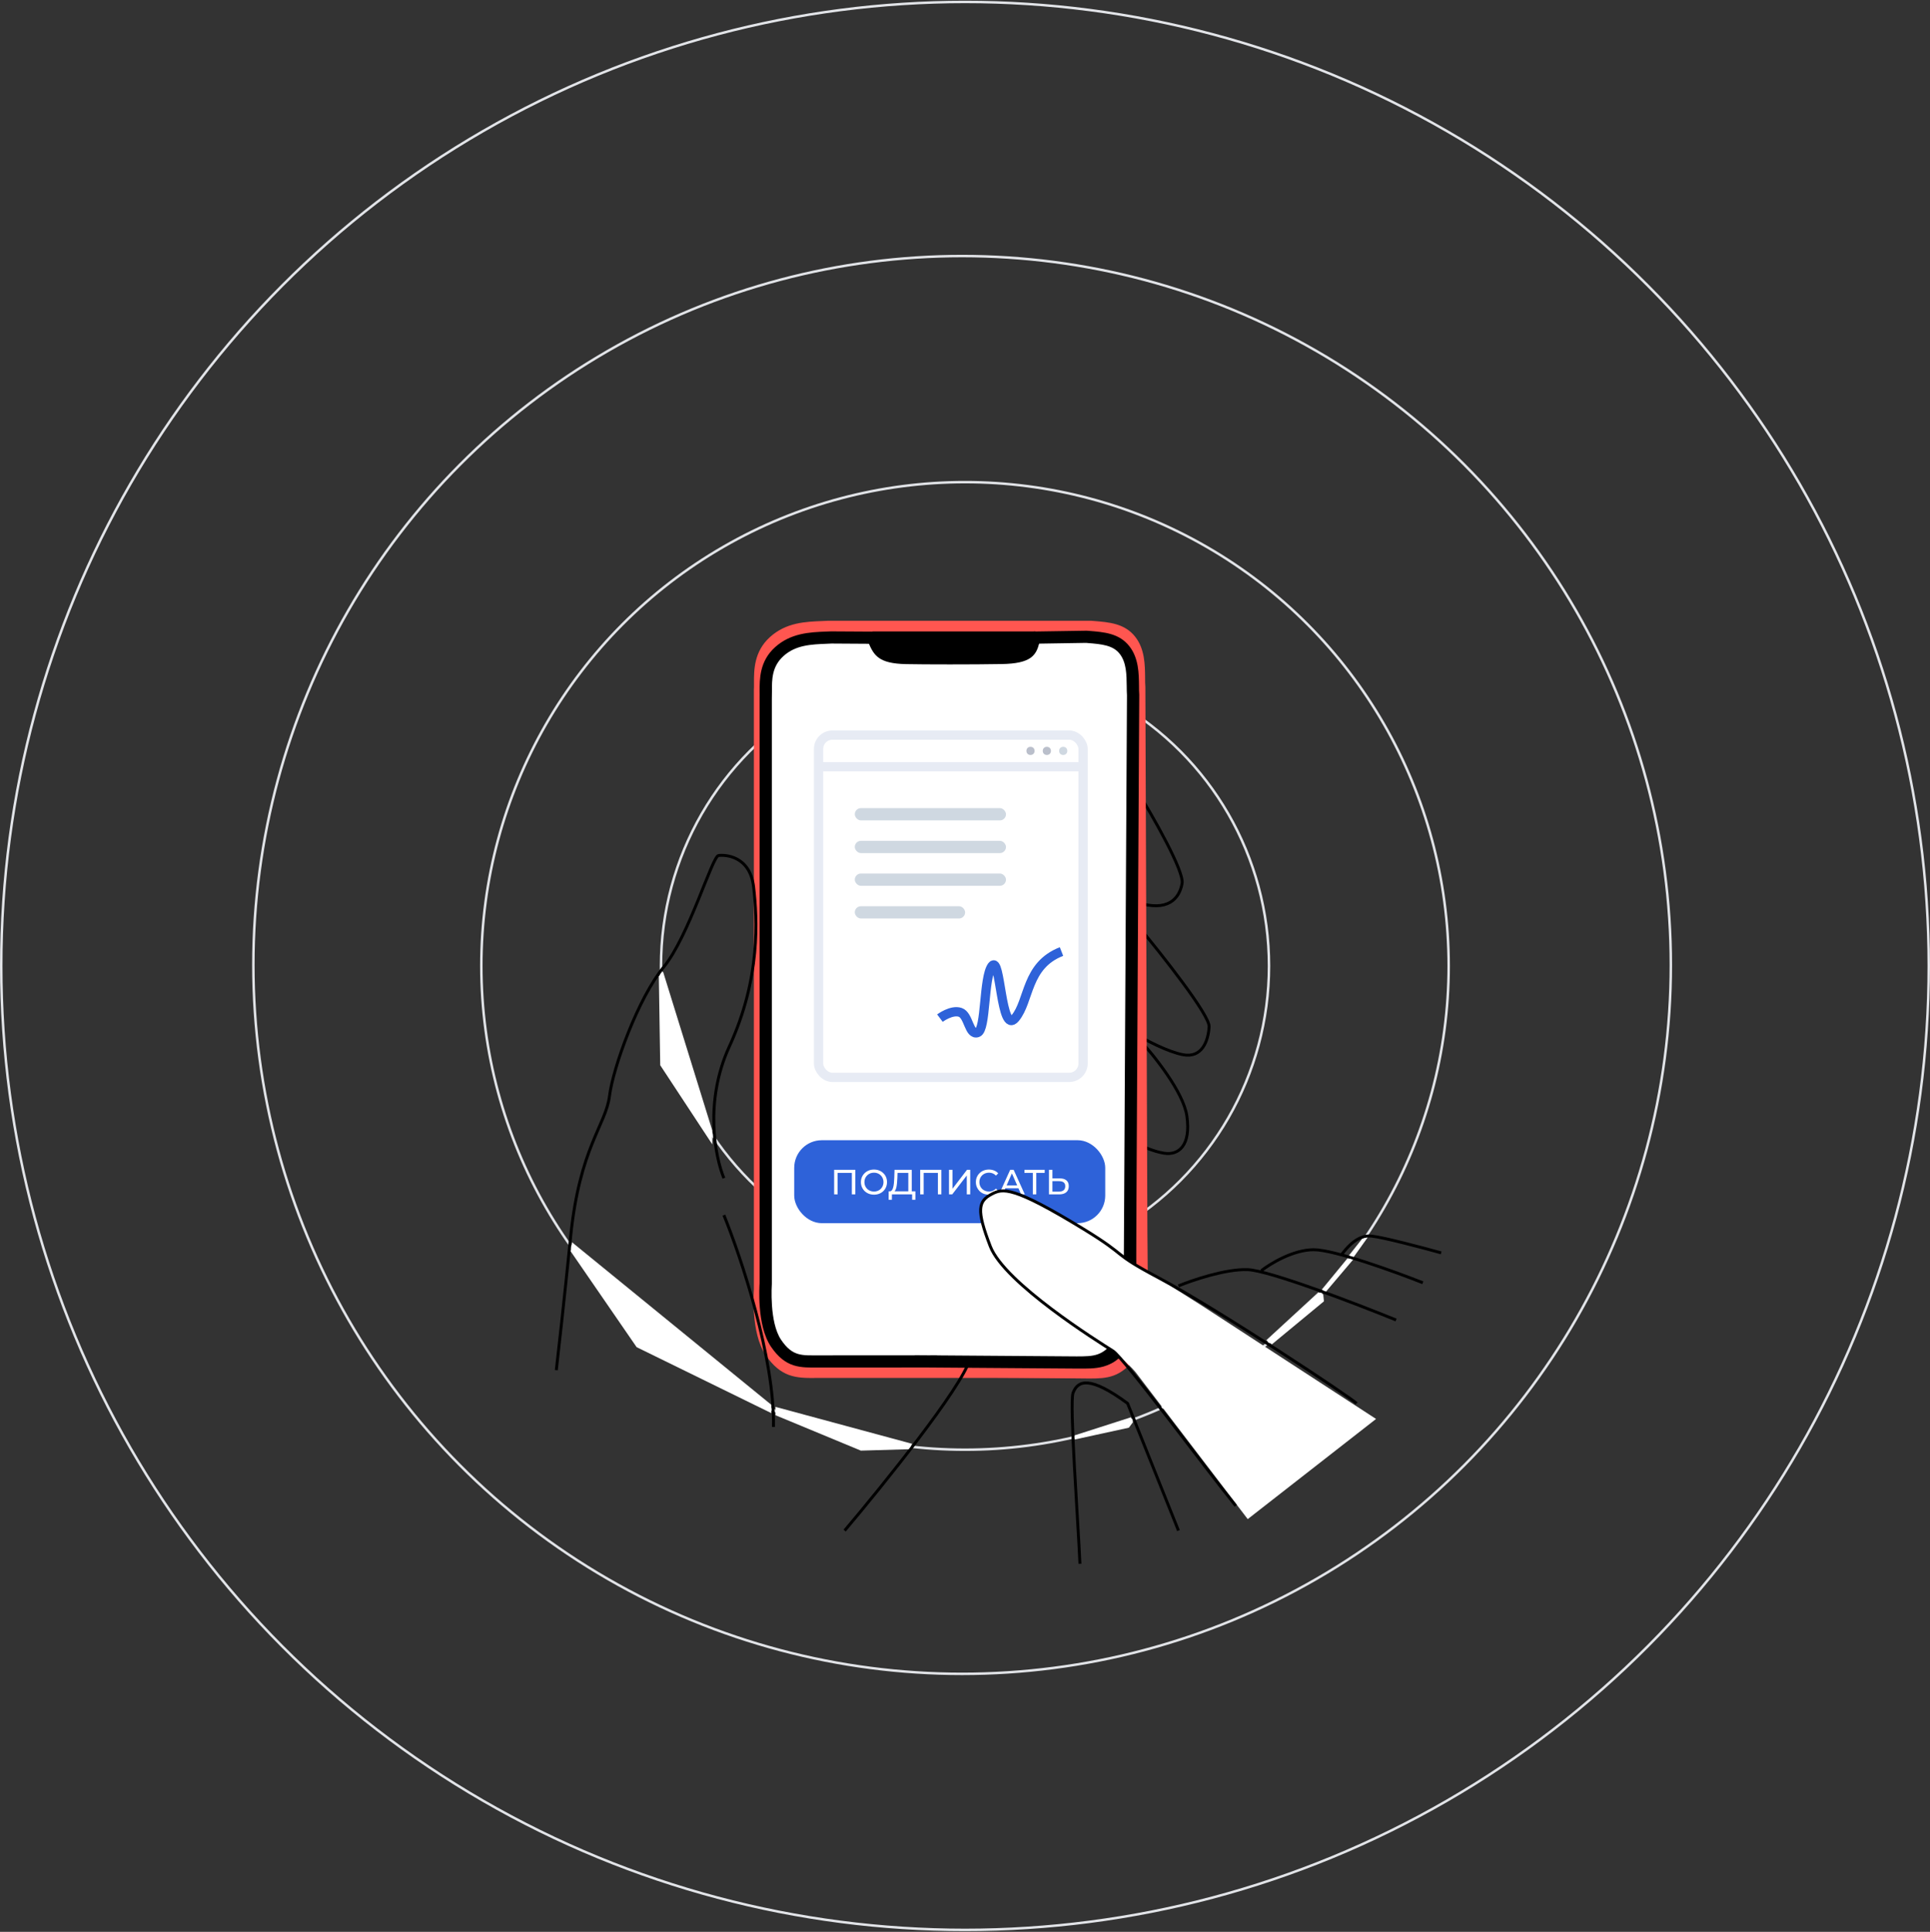 <?xml version="1.0" encoding="UTF-8"?> <svg xmlns="http://www.w3.org/2000/svg" width="1390" height="1391" viewBox="0 0 1390 1391" fill="none"><rect x="0" y="0" width="1390" height="1391" fill="#333333" stroke="none"/><circle cx="692.914" cy="694.804" r="510.441" stroke="#E2E4E8" stroke-width="1.791"></circle><circle cx="695" cy="695.5" r="694.104" stroke="#E2E4E8" stroke-width="1.791"></circle><circle cx="695.001" cy="695.5" r="348.344" stroke="#E2E4E8" stroke-width="1.791"></circle><circle cx="695" cy="695.5" r="218.944" stroke="#E2E4E8" stroke-width="1.791"></circle><path d="M916 968L912 965L949.5 930.5L953 932L953.5 937L916 968Z" fill="white"></path><path d="M818.896 569.289C830.361 587.892 852.901 627.305 851.344 636.131C849.397 647.163 840.961 656.897 818.896 649.759M819.545 666.631C836.851 687.398 871.332 731.007 870.813 739.314C870.164 749.697 865.621 762.027 851.993 759.431C841.091 757.355 825.386 749.048 818.896 745.154M820.08 747.99C830.631 759.321 852.345 786.299 854.791 803.565C857.849 825.147 848.676 831.982 838.425 830.363C830.223 829.068 821.578 824.907 818.281 822.989" stroke="black" stroke-width="2.107"></path><rect x="572.587" y="814.35" width="223.999" height="59.73" rx="19.878" fill="#2E62D9"></rect><path d="M604.513 852.758V832.296H622.14V852.758H619.275V834.079L619.977 834.839H606.677L607.407 834.079V852.758H604.513ZM634.689 852.933C633.13 852.933 631.746 852.592 630.538 851.91C629.33 851.228 628.375 850.293 627.673 849.104C626.972 847.896 626.621 846.532 626.621 845.012C626.621 843.472 626.972 842.108 627.673 840.919C628.375 839.73 629.33 838.805 630.538 838.142C631.746 837.46 633.13 837.119 634.689 837.119C636.229 837.119 637.603 837.46 638.811 838.142C640.039 838.805 640.993 839.73 641.676 840.919C642.377 842.088 642.728 843.453 642.728 845.012C642.728 846.551 642.377 847.915 641.676 849.104C640.993 850.293 640.039 851.228 638.811 851.91C637.603 852.592 636.229 852.933 634.689 852.933ZM634.689 850.478C635.683 850.478 636.57 850.254 637.349 849.806C638.148 849.357 638.772 848.724 639.22 847.906C639.668 847.068 639.892 846.103 639.892 845.012C639.892 843.901 639.668 842.946 639.22 842.147C638.772 841.328 638.148 840.695 637.349 840.247C636.57 839.799 635.683 839.574 634.689 839.574C633.695 839.574 632.809 839.799 632.029 840.247C631.25 840.695 630.626 841.328 630.158 842.147C629.69 842.946 629.457 843.901 629.457 845.012C629.457 846.103 629.69 847.068 630.158 847.906C630.626 848.724 631.25 849.357 632.029 849.806C632.809 850.254 633.695 850.478 634.689 850.478ZM657.248 851.443V839.721H650.525L650.378 842.702C650.339 843.677 650.271 844.622 650.174 845.538C650.096 846.434 649.959 847.262 649.765 848.022C649.589 848.782 649.326 849.406 648.975 849.893C648.624 850.38 648.157 850.683 647.572 850.799L644.795 850.303C645.399 850.322 645.886 850.127 646.257 849.718C646.627 849.289 646.91 848.705 647.104 847.964C647.319 847.223 647.475 846.385 647.572 845.45C647.67 844.495 647.748 843.511 647.806 842.498L648.04 837.265H660.054V851.443H657.248ZM644.181 856.354V850.303H662.422V856.354H659.791V852.758H646.841V856.354H644.181ZM666.078 852.758V837.265H680.431V852.758H677.624V839.019L678.297 839.721H668.212L668.884 839.019V852.758H666.078ZM685.861 852.758V837.265H688.667V848.549L698.167 837.265H700.71V852.758H697.904V841.475L688.433 852.758H685.861ZM712.91 852.933C711.331 852.933 709.918 852.592 708.671 851.91C707.443 851.228 706.479 850.293 705.777 849.104C705.076 847.915 704.725 846.551 704.725 845.012C704.725 843.472 705.076 842.108 705.777 840.919C706.479 839.73 707.443 838.805 708.671 838.142C709.918 837.46 711.331 837.119 712.91 837.119C714.313 837.119 715.56 837.402 716.652 837.967C717.762 838.512 718.62 839.331 719.224 840.422L717.09 841.796C716.583 841.036 715.96 840.481 715.219 840.13C714.498 839.76 713.719 839.574 712.881 839.574C711.867 839.574 710.961 839.799 710.162 840.247C709.363 840.695 708.73 841.328 708.262 842.147C707.794 842.946 707.56 843.901 707.56 845.012C707.56 846.122 707.794 847.087 708.262 847.906C708.73 848.724 709.363 849.357 710.162 849.806C710.961 850.254 711.867 850.478 712.881 850.478C713.719 850.478 714.498 850.303 715.219 849.952C715.96 849.581 716.583 849.016 717.09 848.256L719.224 849.601C718.62 850.673 717.762 851.501 716.652 852.086C715.56 852.651 714.313 852.933 712.91 852.933ZM732.357 852.758V849.484L732.211 848.87V843.287C732.211 842.098 731.861 841.182 731.159 840.539C730.477 839.877 729.444 839.545 728.06 839.545C727.144 839.545 726.248 839.701 725.371 840.013C724.494 840.305 723.754 840.705 723.149 841.211L721.98 839.107C722.779 838.464 723.734 837.976 724.845 837.645C725.975 837.294 727.154 837.119 728.382 837.119C730.506 837.119 732.143 837.635 733.293 838.668C734.443 839.701 735.018 841.28 735.018 843.404V852.758H732.357ZM727.271 852.933C726.121 852.933 725.108 852.739 724.231 852.349C723.374 851.959 722.711 851.423 722.243 850.741C721.776 850.039 721.542 849.25 721.542 848.373C721.542 847.535 721.737 846.775 722.126 846.093C722.536 845.411 723.188 844.865 724.085 844.456C725.001 844.047 726.229 843.842 727.768 843.842H732.679V845.859H727.885C726.482 845.859 725.537 846.093 725.05 846.561C724.562 847.029 724.319 847.594 724.319 848.256C724.319 849.016 724.621 849.63 725.225 850.098C725.829 850.546 726.667 850.77 727.739 850.77C728.791 850.77 729.707 850.536 730.487 850.069C731.286 849.601 731.861 848.919 732.211 848.022L732.767 849.952C732.396 850.868 731.744 851.598 730.808 852.144C729.873 852.67 728.694 852.933 727.271 852.933ZM743.14 852.758V838.99L743.842 839.721H737.469V837.265H751.617V839.721H745.274L745.946 838.99V852.758H743.14ZM761.649 842.527C763.617 842.546 765.118 842.995 766.15 843.872C767.183 844.748 767.7 845.986 767.7 847.584C767.7 849.26 767.135 850.556 766.004 851.472C764.874 852.368 763.276 852.807 761.21 852.787L754.487 852.758V837.265H757.293V842.498L761.649 842.527ZM760.976 850.653C762.243 850.673 763.198 850.419 763.841 849.893C764.504 849.367 764.835 848.588 764.835 847.555C764.835 846.541 764.513 845.801 763.87 845.333C763.227 844.865 762.263 844.622 760.976 844.602L757.293 844.544V850.624L760.976 850.653Z" fill="white"></path><rect x="588.614" y="504.214" width="190.519" height="246.439" rx="10.012" fill="white" stroke="#E7EBF4" stroke-width="6.674"></rect><path d="M676.025 708.004C676.025 708.004 684.364 701.75 690.618 703.834C696.872 705.919 696.872 720.512 703.127 718.428C709.381 716.343 707.296 678.817 713.55 670.478C719.805 662.139 719.805 720.512 730.229 708.004C740.652 695.495 737.805 670.099 763.585 660.054" stroke="#2E62D9" stroke-width="6.674"></path><rect x="614.71" y="556.796" width="108.898" height="8.83" rx="4.415" fill="#CFD8E1"></rect><rect x="614.71" y="580.343" width="108.898" height="8.83" rx="4.415" fill="#CFD8E1"></rect><rect x="614.71" y="603.887" width="108.898" height="8.83" rx="4.415" fill="#CFD8E1"></rect><rect x="614.71" y="627.435" width="79.466" height="8.83" rx="4.415" fill="#CFD8E1"></rect><line x1="588.221" y1="526.972" x2="779.528" y2="526.972" stroke="#E7EBF4" stroke-width="6.674"></line><circle cx="741.266" cy="515.593" r="2.943" fill="#BABFCB"></circle><circle cx="753.039" cy="515.593" r="2.943" fill="#BABFCB"></circle><circle cx="764.812" cy="515.593" r="2.943" fill="#CFD8E1"></circle><path d="M818.406 976.449C807.694 992.243 796.909 992.576 784.358 992.576L667.428 991.413C666.265 991.413 665.149 990.951 664.326 990.128C663.504 989.305 663.042 988.19 663.042 987.026C663.042 985.863 663.504 984.747 664.326 983.925C665.149 983.102 666.265 982.64 667.428 982.64L783.591 983.803L783.835 983.802C796.043 983.76 802.812 983.737 811.096 971.527C819.767 958.73 817.769 931.746 817.769 931.138V886.13H826.2L826.586 930.791L826.588 930.824C826.705 932.466 828.75 961.207 818.406 976.449Z" fill="#FC5353"></path><path d="M586.485 992.219C573.456 992.219 562.396 991.886 551.365 975.615C540.638 959.763 542.853 929.739 542.955 928.465L542.955 496.871C543.056 495.091 543.042 493.411 543.027 491.602C543.027 482.67 542.882 469.192 554.608 458.653C566.334 448.115 580.173 447.651 592.638 447.159L596.098 447H785.926L787.244 447.087C798.999 448.028 810.088 448.911 817.644 458.581C824.506 467.368 824.622 478.761 824.709 487.91C824.709 490.27 824.709 492.543 824.897 494.656L826.497 922.475C826.497 923.627 826.04 924.732 825.225 925.546C824.411 926.36 823.306 926.818 822.154 926.818C821.003 926.818 819.898 926.36 819.084 925.546C818.269 924.732 817.812 923.627 817.812 922.475L816.211 494.873C816.066 492.89 816.037 490.531 816.008 487.954C815.922 479.268 815.835 470.365 810.797 463.923C805.759 457.481 797.233 456.685 786.607 455.787L785.637 455.7L593.101 455.86C581.057 456.352 569.693 456.801 560.529 465.067C551.843 472.971 551.843 482.786 551.843 491.443C551.771 530.848 551.843 495.322 551.771 497.016L551.771 928.754C551.771 929.377 549.686 957.331 558.705 970.62C567.391 983.403 594.624 981.874 607.812 981.758H780.182C781.345 981.758 789.694 983.851 790.517 984.673C791.339 985.496 791.801 986.611 791.801 987.775C791.801 988.938 791.339 990.054 790.517 990.876C789.694 991.699 788.578 992.161 787.415 992.161H586.485V992.219Z" fill="#FF5650"></path><path fill-rule="evenodd" clip-rule="evenodd" d="M562.163 470.43L628.543 454.677L745.437 454.677L817.298 476.286L818.21 946.08L807.527 974.622L786.346 981.885L572.702 981.615L552.768 949.591L552.001 489.648L562.163 470.43Z" fill="black"></path><path d="M637.213 473.04L637.577 473.485H735.588L735.946 473.113L747.657 460.923L793.468 461.351L815.217 472.788L816.661 946.24L806.858 969.344L792.029 977.773L577.531 979.215L563.663 969.34L552.723 942.268L552.304 496.581L556.729 474.48L576.302 460.863L625.866 459.172L637.213 473.04Z" fill="white" stroke="white" stroke-width="2.427"></path><path d="M684.129 478.407C671.1 478.407 658.969 478.335 652.425 478.19C632.839 477.77 629.393 471.98 625.398 462.57L624.775 461.122C624.315 460.055 624.297 458.848 624.726 457.768C625.155 456.687 625.995 455.821 627.063 455.361C628.13 454.9 629.337 454.882 630.417 455.311C631.498 455.74 632.364 456.581 632.824 457.648L633.476 459.182C636.559 466.421 637.703 469.128 652.614 469.446C665.642 469.736 700.82 469.736 721.101 469.446C737.778 469.215 738.589 466.232 740.036 460.76C740.283 459.863 740.514 458.951 740.818 458.024C740.983 457.471 741.257 456.956 741.624 456.509C741.99 456.063 742.442 455.694 742.953 455.424C743.464 455.154 744.024 454.989 744.599 454.939C745.175 454.888 745.755 454.953 746.305 455.129C746.86 455.294 747.377 455.568 747.824 455.936C748.272 456.303 748.642 456.757 748.911 457.27C749.181 457.782 749.346 458.344 749.395 458.921C749.445 459.498 749.378 460.079 749.2 460.63C748.939 461.426 748.737 462.222 748.52 462.99C746.203 471.676 742.888 477.857 721.246 478.146C711.055 478.335 697.143 478.407 684.129 478.407Z" fill="black"></path><path d="M783.972 454.237C795.351 455.134 806.107 456.003 813.432 465.383C820.091 473.91 820.221 484.927 820.323 493.787C820.323 496.074 820.323 498.274 820.497 500.33L818.252 905.344L818.411 923.642C818.498 924.873 822.541 955.211 812.119 970.571C801.406 986.364 788.734 985.427 776.183 985.427L667.801 984.647L589.303 984.688C576.752 984.688 565.967 985.441 555.254 969.647C544.832 954.289 546.988 925.223 547.075 923.989V502.956C547.162 501.219 547.075 499.569 547.075 497.818C547.075 489.132 546.945 476.103 558.25 465.969C569.556 455.836 583.179 455.185 595.252 454.75L598.596 454.62L628.288 454.793C629.451 454.793 630.567 455.256 631.389 456.079C632.212 456.901 632.674 458.017 632.674 459.18C632.674 460.343 632.212 461.459 631.389 462.282C630.567 463.104 629.451 463.566 628.288 463.566L598.842 463.378L595.672 463.523C584.091 463.986 573.089 464.435 564.273 472.382C555.862 479.968 555.92 489.407 555.963 497.731C555.963 499.685 555.963 501.509 555.891 503.16V924.336C555.89 924.956 553.895 951.931 562.565 964.725C570.903 977.015 577.707 975.872 590.07 975.915L658.55 975.879C658.797 975.836 659.048 975.814 659.302 975.814L667.753 975.874L674.646 975.872C674.885 975.872 675.122 975.892 675.355 975.93L775.416 976.655L775.661 976.654C787.869 976.611 794.638 976.587 802.921 964.378C811.591 951.583 809.595 924.604 809.594 923.99V911.576C809.445 911.133 809.367 910.666 809.367 910.191L811.651 500.691C811.506 498.795 811.492 496.435 811.463 493.974C811.362 485.665 811.275 477.066 806.44 470.812C801.605 464.558 793.411 463.805 783.191 462.995L782.22 462.908L745.233 463.501C744.654 463.515 744.079 463.413 743.541 463.201C743.002 462.988 742.511 462.671 742.097 462.266C741.683 461.861 741.354 461.378 741.129 460.844C740.905 460.311 740.789 459.738 740.79 459.159C740.776 458.58 740.878 458.004 741.09 457.465C741.303 456.927 741.62 456.436 742.025 456.022C742.43 455.608 742.913 455.279 743.447 455.054C743.98 454.83 744.554 454.714 745.132 454.714L782.525 454.135L783.972 454.237Z" fill="black"></path><rect x="572" y="821" width="223.999" height="59.73" rx="19.878" fill="#2E62D9"></rect><path d="M600.754 860V842.316H615.987V860H613.511V843.857L614.118 844.514H602.623L603.255 843.857V860H600.754ZM629.459 860.202C628.112 860.202 626.857 859.975 625.695 859.52C624.55 859.065 623.556 858.434 622.714 857.625C621.872 856.8 621.215 855.84 620.744 854.745C620.272 853.651 620.036 852.455 620.036 851.158C620.036 849.861 620.272 848.665 620.744 847.571C621.215 846.476 621.872 845.524 622.714 844.716C623.556 843.891 624.55 843.251 625.695 842.796C626.841 842.341 628.095 842.114 629.459 842.114C630.807 842.114 632.045 842.341 633.173 842.796C634.318 843.234 635.312 843.866 636.154 844.691C637.013 845.499 637.67 846.451 638.125 847.545C638.596 848.64 638.832 849.844 638.832 851.158C638.832 852.472 638.596 853.676 638.125 854.771C637.67 855.865 637.013 856.825 636.154 857.651C635.312 858.459 634.318 859.091 633.173 859.545C632.045 859.983 630.807 860.202 629.459 860.202ZM629.459 857.954C630.436 857.954 631.337 857.785 632.163 857.448C633.005 857.112 633.729 856.64 634.335 856.034C634.958 855.411 635.438 854.686 635.775 853.861C636.129 853.036 636.306 852.135 636.306 851.158C636.306 850.181 636.129 849.28 635.775 848.455C635.438 847.63 634.958 846.914 634.335 846.308C633.729 845.684 633.005 845.204 632.163 844.868C631.337 844.531 630.436 844.362 629.459 844.362C628.466 844.362 627.548 844.531 626.706 844.868C625.881 845.204 625.156 845.684 624.533 846.308C623.91 846.914 623.422 847.63 623.068 848.455C622.731 849.28 622.563 850.181 622.563 851.158C622.563 852.135 622.731 853.036 623.068 853.861C623.422 854.686 623.91 855.411 624.533 856.034C625.156 856.64 625.881 857.112 626.706 857.448C627.548 857.785 628.466 857.954 629.459 857.954ZM654.17 858.813V844.514H646.414L646.288 848.228C646.237 849.474 646.153 850.67 646.035 851.815C645.934 852.96 645.782 853.996 645.58 854.922C645.378 855.832 645.092 856.581 644.721 857.171C644.368 857.76 643.913 858.122 643.357 858.257L640.629 857.802C641.286 857.853 641.825 857.634 642.246 857.145C642.683 856.64 643.02 855.941 643.256 855.048C643.509 854.139 643.694 853.086 643.812 851.891C643.93 850.678 644.014 849.381 644.064 848L644.241 842.316H656.671V858.813H654.17ZM639.997 863.865L640.022 857.802H659.273V863.865H656.923V860H642.372L642.347 863.865H639.997ZM662.726 860V842.316H677.96V860H675.484V843.857L676.09 844.514H664.596L665.227 843.857V860H662.726ZM683.474 860V842.316H685.975V855.958L696.434 842.316H698.758V860H696.283V846.383L685.799 860H683.474ZM712.179 860.202C710.832 860.202 709.585 859.983 708.44 859.545C707.312 859.091 706.326 858.459 705.484 857.651C704.659 856.825 704.011 855.865 703.539 854.771C703.068 853.676 702.832 852.472 702.832 851.158C702.832 849.844 703.068 848.64 703.539 847.545C704.011 846.451 704.668 845.499 705.51 844.691C706.352 843.866 707.337 843.234 708.465 842.796C709.611 842.341 710.857 842.114 712.204 842.114C713.568 842.114 714.823 842.35 715.968 842.821C717.131 843.276 718.116 843.958 718.924 844.868L717.282 846.459C716.608 845.752 715.851 845.23 715.008 844.893C714.166 844.539 713.265 844.362 712.305 844.362C711.312 844.362 710.385 844.531 709.526 844.868C708.684 845.204 707.952 845.676 707.329 846.282C706.705 846.889 706.217 847.613 705.863 848.455C705.527 849.28 705.358 850.181 705.358 851.158C705.358 852.135 705.527 853.044 705.863 853.886C706.217 854.712 706.705 855.427 707.329 856.034C707.952 856.64 708.684 857.112 709.526 857.448C710.385 857.785 711.312 857.954 712.305 857.954C713.265 857.954 714.166 857.785 715.008 857.448C715.851 857.095 716.608 856.556 717.282 855.832L718.924 857.423C718.116 858.333 717.131 859.023 715.968 859.495C714.823 859.966 713.56 860.202 712.179 860.202ZM719.535 860L727.543 842.316H730.044L738.078 860H735.425L728.276 843.731H729.286L722.137 860H719.535ZM722.945 855.579L723.627 853.558H733.581L734.314 855.579H722.945ZM743.854 860V843.857L744.486 844.514H737.816V842.316H752.393V844.514H745.724L746.33 843.857V860H743.854ZM763.219 848.48C765.307 848.48 766.916 848.952 768.044 849.895C769.173 850.821 769.737 852.211 769.737 854.063C769.737 856.017 769.122 857.499 767.893 858.509C766.68 859.503 764.971 860 762.764 860H755.463V842.316H757.964V848.48H763.219ZM762.663 858.004C764.129 858.004 765.249 857.676 766.023 857.019C766.815 856.362 767.211 855.394 767.211 854.114C767.211 852.867 766.823 851.95 766.049 851.36C765.274 850.771 764.145 850.476 762.663 850.476H757.964V858.004H762.663Z" fill="white"></path><rect x="589.528" y="529.297" width="190.519" height="246.439" rx="10.012" fill="white" stroke="#E7EBF4" stroke-width="6.674"></rect><path d="M676.938 733.088C676.938 733.088 685.277 726.833 691.532 728.918C697.786 731.003 697.786 745.596 704.04 743.511C710.295 741.427 708.21 703.901 714.464 695.562C720.718 687.223 720.718 745.596 731.142 733.088C741.566 720.579 738.718 695.182 764.498 685.138" stroke="#2E62D9" stroke-width="6.674"></path><rect x="615.624" y="581.879" width="108.898" height="8.83" rx="4.415" fill="#CFD8E1"></rect><rect x="615.624" y="605.426" width="108.898" height="8.83" rx="4.415" fill="#CFD8E1"></rect><rect x="615.624" y="628.97" width="108.898" height="8.83" rx="4.415" fill="#CFD8E1"></rect><rect x="615.624" y="652.518" width="79.466" height="8.83" rx="4.415" fill="#CFD8E1"></rect><line x1="589.135" y1="552.054" x2="780.441" y2="552.055" stroke="#E7EBF4" stroke-width="6.674"></line><circle cx="742.18" cy="540.676" r="2.943" fill="#BABFCB"></circle><circle cx="753.952" cy="540.676" r="2.943" fill="#BABFCB"></circle><circle cx="765.725" cy="540.676" r="2.943" fill="#CFD8E1"></circle><path d="M707.181 876.107C712.734 923.063 792.896 958.468 817.855 988.038L898.613 1093.82L991.041 1021.7L865.379 939.971L788.027 891.117C723.792 844.474 704.603 854.303 707.181 876.107Z" fill="white"></path><path d="M400.651 986.563C401.949 975.531 405.843 940.747 411.034 889.87C417.524 826.272 436.344 810.049 438.939 789.282C441.535 768.516 459.706 718.547 477.876 696.482C496.047 674.418 512.92 616.662 517.462 616.013C522.005 615.364 540.176 616.012 542.771 638.726C545.367 661.439 547.963 704.27 525.25 753.59C507.079 793.046 515.083 833.194 521.356 848.337M521.356 874.944C533.686 905.228 558.087 978.127 557.048 1027.45M608.315 1102.08C635.788 1069.63 692.289 999.542 698.519 978.776M777.777 1126C776.518 1096.54 770.105 1010.19 772.824 1002.94C776.223 993.879 784.909 990.48 812.101 1010.5L848.734 1102.08M890.001 1084.24C869.104 1058.56 809.684 977.866 801.526 972.73C791.329 966.31 723.434 923.891 713.237 897.454C703.04 871.018 704.551 864.874 714.272 859.789C722.226 855.627 729.304 853.722 780.719 885.181C814.079 905.593 799.013 901.257 834.761 920.235C876.978 942.647 973.597 1006.72 976.996 1010.5M848.734 925.9C858.805 921.746 882.875 913.588 898.586 914.192C914.296 914.797 976.384 938.614 1005.46 950.448M908.405 914.948C914.825 909.912 931.367 899.841 946.171 899.841C960.975 899.841 1004.71 915.703 1024.72 923.634M966.565 902.862C968.831 900.219 976.762 888.889 987.714 890.022C996.476 890.928 1024.85 898.456 1037.94 902.107" stroke="black" stroke-width="2.107"></path><path d="M474.5 703L477.5 699.5L513 814V824L475.5 767L474.5 703Z" fill="white"></path><path d="M555.5 1011.5V1017.5L458.5 970L411 901L412 894.5L555.5 1011.5Z" fill="white"></path><path d="M558.5 1019V1013L657 1039.62L654.5 1043.5L620 1044.5L558.5 1019Z" fill="white"></path><path d="M774 1036.5V1033.5L814.5 1020.5L816 1024L813 1028L774 1036.5Z" fill="white"></path><path d="M955 930L952 928.5L970.5 906L974.5 907L955 930Z" fill="white"></path><path d="M975 905L971.5 904L981 892L985 891L975 905Z" fill="white"></path></svg> 